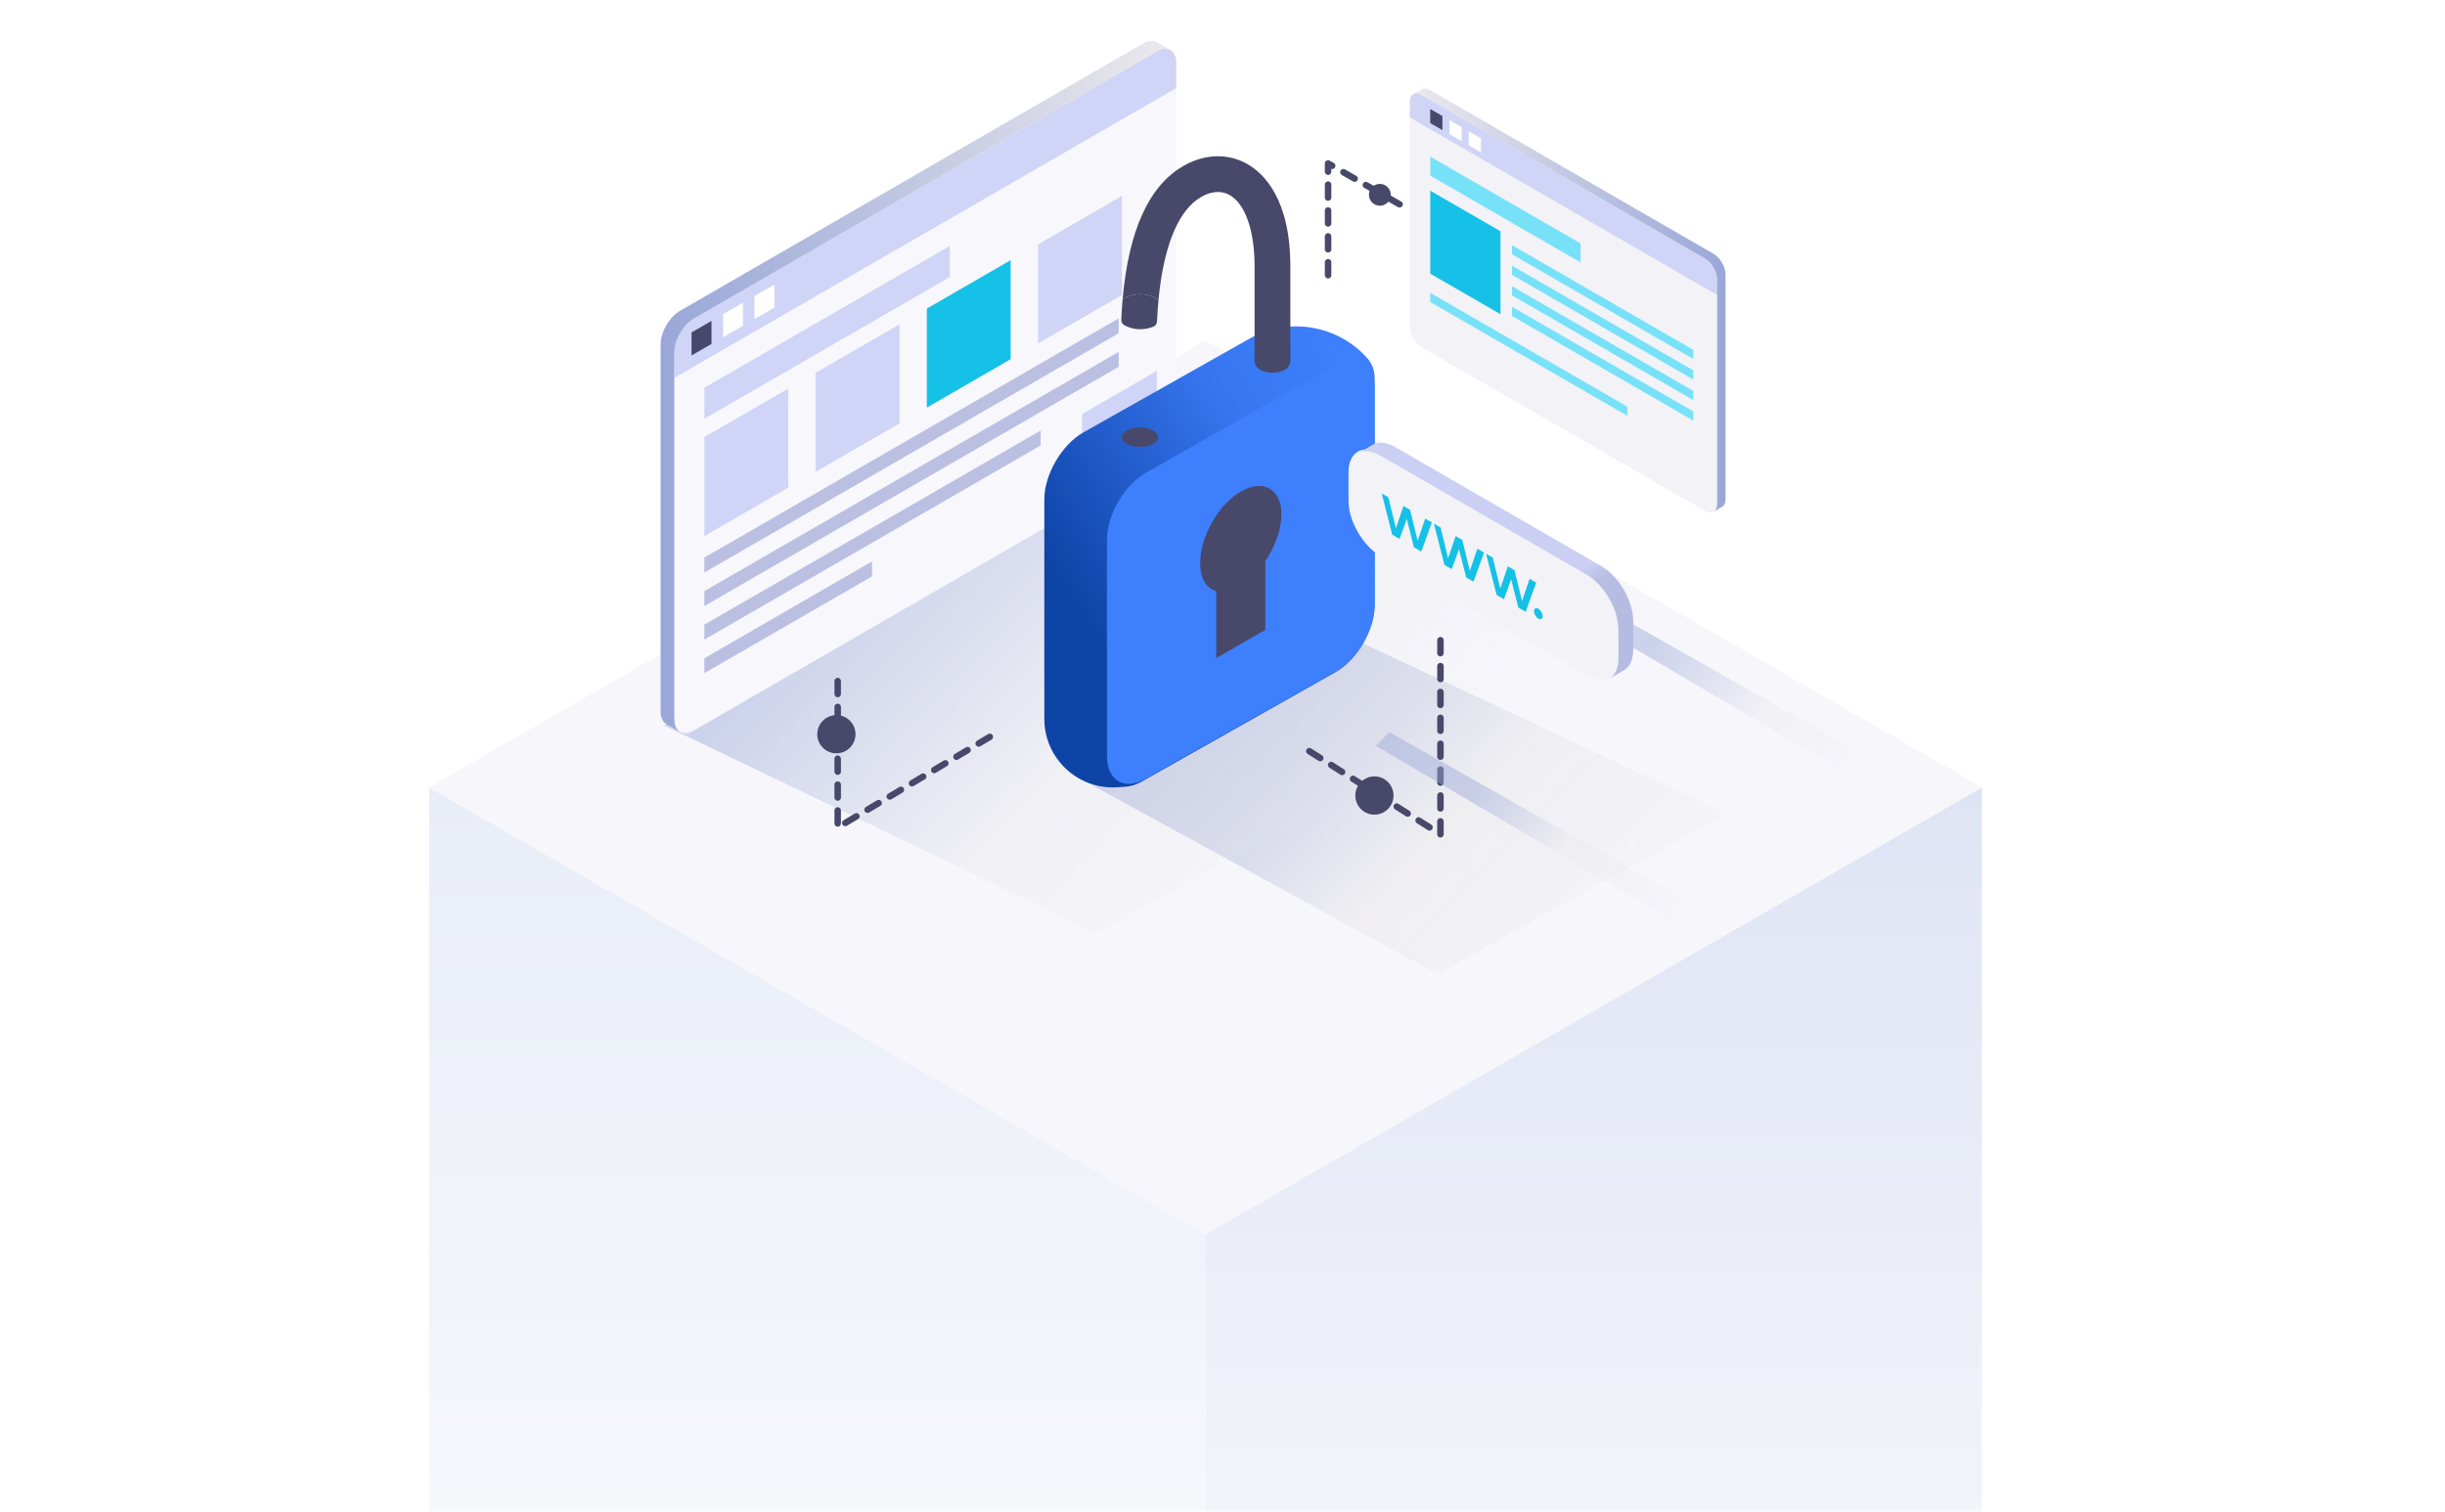 <svg width="359" height="222" viewBox="0 0 359 222" fill="none" xmlns="http://www.w3.org/2000/svg">
<mask id="mask0_3677_36928" style="mask-type:alpha" maskUnits="userSpaceOnUse" x="0" y="2" width="359" height="220">
<path d="M359 2H0V222H359V2Z" fill="white"/>
</mask>
<g mask="url(#mask0_3677_36928)">
<g style="mix-blend-mode:multiply">
<path style="mix-blend-mode:multiply" d="M177 408L291 342.387V115.612L177 181.225V408Z" fill="url(#paint0_linear_3677_36928)"/>
<path style="mix-blend-mode:multiply" d="M177 408L63 342.388V115.612L177 181.225V408Z" fill="url(#paint1_linear_3677_36928)"/>
<g style="mix-blend-mode:multiply">
<path d="M177 181.225L63 115.613L176.994 50L291 115.613L177 181.225Z" fill="#F6F6FB"/>
</g>
</g>
<path d="M207.002 47.961C207.002 49.065 207.787 50.422 208.742 50.976L250.38 75.017C251.339 75.571 252.12 75.116 252.12 74.011V41.002C252.12 39.897 251.335 38.54 250.38 37.986L208.742 13.946C207.783 13.392 207.002 13.846 207.002 14.951V47.961Z" fill="#F2F2F7"/>
<path d="M207.002 14.951C207.002 13.846 207.787 13.392 208.742 13.946L250.38 37.986C251.339 38.54 252.12 39.897 252.12 41.002V43.297L207.002 17.246V14.951Z" fill="#D0D4F6"/>
<path d="M215.656 19.269L217.45 20.306V22.377L215.656 21.34V19.269Z" fill="white"/>
<path d="M212.83 17.635L214.62 18.672V20.743L212.83 19.706V17.635Z" fill="white"/>
<path d="M210 16L211.794 17.038V19.109L210 18.071V16Z" fill="#48486A"/>
<path d="M248.616 51.363L222.008 36V37.339L248.616 52.702V51.363Z" fill="#77E1F8"/>
<path d="M248.616 54.379L222.008 39.016V40.355L248.616 55.718V54.379Z" fill="#77E1F8"/>
<path d="M248.616 61.749L222.008 46.39V45.047L248.616 60.41V61.749Z" fill="#77E1F8"/>
<path d="M248.616 57.394L222.008 42.032V43.371L248.616 58.733V57.394Z" fill="#77E1F8"/>
<path d="M238.942 61.048L210.004 44.339V43L238.942 59.709V61.048Z" fill="#77E1F8"/>
<path d="M232.072 35.738L210.01 23V25.789L232.072 38.526V35.738Z" fill="#77E1F8"/>
<path d="M210.002 40.177L220.317 46.133V33.957L210.002 28V40.177Z" fill="#15C1E6"/>
<path d="M208.701 13.146C209.021 12.932 209.472 12.947 209.973 13.234L251.614 37.275C252.573 37.829 253.355 39.186 253.355 40.291V73.3C253.355 73.882 253.134 74.284 252.786 74.451L251.66 75.101C251.948 74.909 252.122 74.532 252.122 74.01V41.001C252.122 39.896 251.337 38.539 250.381 37.985L208.744 13.945C208.289 13.682 207.874 13.65 207.561 13.803L208.701 13.146Z" fill="url(#paint2_linear_3677_36928)"/>
<g opacity="0.62" filter="url(#filter0_f_3677_36928)">
<path d="M158.002 114L211.002 143L253.502 119.5L197.002 93L158.002 114Z" fill="url(#paint3_linear_3677_36928)"/>
</g>
<g opacity="0.45" filter="url(#filter1_f_3677_36928)">
<path d="M97.5 106.5L161 137L234.5 96.5L174.5 58.5L97.5 106.5Z" fill="url(#paint4_linear_3677_36928)"/>
</g>
<path d="M211.502 94V122.5L191.002 109.5" stroke="#48486A" stroke-width="0.952" stroke-linecap="round" stroke-linejoin="round" stroke-dasharray="1.9 1.9"/>
<path d="M205.502 30L195.002 24V41.5" stroke="#48486A" stroke-width="0.952" stroke-linecap="round" stroke-linejoin="round" stroke-dasharray="1.9 1.9"/>
<g opacity="0.45" filter="url(#filter2_f_3677_36928)">
<path d="M202 109.5L250.5 138L253.5 135.5L204 107.5L202 109.5Z" fill="url(#paint5_linear_3677_36928)"/>
</g>
<g opacity="0.45" filter="url(#filter3_f_3677_36928)">
<path d="M225.998 87L274.498 115.5L277.498 113L227.998 85L225.998 87Z" fill="url(#paint6_linear_3677_36928)"/>
</g>
<path d="M172.7 63.092C172.7 64.896 171.418 67.118 169.857 68.017L101.86 107.276C100.294 108.181 99.018 107.439 99.018 105.635V51.728C99.018 49.924 100.3 47.708 101.86 46.803L169.857 7.543C171.423 6.638 172.7 7.381 172.7 9.185V63.092Z" fill="#F7F7FC"/>
<path d="M172.7 9.185C172.7 7.381 171.418 6.638 169.857 7.543L101.86 46.803C100.294 47.708 99.018 49.924 99.018 51.728V55.475L172.7 12.932V9.185Z" fill="#D0D4F6"/>
<path d="M104.47 47.117L101.541 48.81V52.192L104.47 50.498V47.117Z" fill="#48486A"/>
<path d="M109.092 44.448L106.168 46.142V49.524L109.092 47.83V44.448Z" fill="white"/>
<path d="M113.709 41.779L110.779 43.473V46.855L113.709 45.161V41.779Z" fill="white"/>
<path d="M103.424 81.869L164.257 46.745V48.932L103.424 84.056V81.869Z" fill="#BBBFE2"/>
<path d="M103.424 86.794L164.257 51.67V53.857L103.424 88.981V86.794Z" fill="#BBBFE2"/>
<path d="M103.424 98.837L128.037 84.625V82.438L103.424 96.65V98.837Z" fill="#BBBFE2"/>
<path d="M103.424 91.719L152.8 63.214V65.401L103.424 93.906V91.719Z" fill="#BBBFE2"/>
<path d="M103.424 56.926L139.453 36.124V40.678L103.424 61.479V56.926Z" fill="#D0D4F6"/>
<path d="M115.739 71.596L103.424 78.708V64.171L115.739 57.06V71.596Z" fill="#D0D4F6"/>
<path d="M132.071 62.17L119.756 69.276V54.739L132.071 47.633V62.17Z" fill="#D0D4F6"/>
<path d="M148.395 52.737L136.086 59.849V45.312L148.395 38.2V52.737Z" fill="#15C1E6"/>
<path d="M164.733 43.311L152.418 50.417V35.88L164.733 28.774V43.311Z" fill="#D0D4F6"/>
<path d="M169.852 64.734L158.883 71.063V60.795L169.852 54.461V64.734Z" fill="#D0D4F6"/>
<path d="M169.922 6.237C169.4 5.889 168.663 5.913 167.845 6.383L99.842 45.642C98.276 46.547 97 48.763 97 50.567V104.474C97 105.426 97.36 106.081 97.928 106.354L99.767 107.415C99.297 107.102 99.013 106.487 99.013 105.634V51.727C99.013 49.923 100.295 47.708 101.855 46.803L169.853 7.543C170.595 7.113 171.274 7.061 171.784 7.311L169.922 6.237Z" fill="url(#paint7_linear_3677_36928)"/>
<path d="M200.751 52.58C196.372 47.69 189.179 46.504 183.459 49.73L159.051 63.502C155.908 65.281 153.338 69.689 153.338 73.3V105.546C153.338 111.354 158.241 115.96 164.039 115.597L165.112 115.53C165.966 115.475 166.798 115.23 167.543 114.808L196.126 98.681C199.27 96.904 201.84 92.494 201.84 88.884V55.423C201.84 54.374 201.453 53.362 200.751 52.58Z" fill="url(#paint8_linear_3677_36928)"/>
<path d="M201.846 56.966C201.846 53.355 199.274 51.856 196.132 53.633L168.248 69.411C165.105 71.19 162.535 75.598 162.535 79.208V111.016C162.535 114.626 165.107 116.125 168.248 114.348L196.132 98.573C199.276 96.796 201.846 92.386 201.846 88.775V56.966Z" fill="#3D7FFC"/>
<path d="M182.186 72.174C185.466 70.28 188.151 71.783 188.151 75.516C188.151 79.248 185.466 83.97 182.186 86.008C178.906 88.048 176.221 86.542 176.221 82.667C176.221 78.791 178.906 74.069 182.186 72.174Z" fill="#48486A"/>
<path d="M185.785 75.855V92.473L178.588 96.628V80.008L185.785 75.855Z" fill="#48486A"/>
<path d="M183.208 24.12C180.338 22.463 176.884 22.561 173.728 24.383C168.694 27.288 165.716 33.863 164.834 43.958C165.499 43.489 166.418 43.196 167.434 43.196C168.451 43.196 169.437 43.511 170.106 44.01C170.858 36.124 173.008 30.859 176.354 28.928C177.423 28.311 179.024 27.765 180.583 28.665C182.856 29.977 184.211 33.88 184.211 39.107V53.295H184.283C184.305 53.655 184.548 54.014 185.021 54.29C186.019 54.865 187.652 54.865 188.649 54.29C189.125 54.016 189.366 53.657 189.39 53.295H189.462V39.111C189.462 29.21 185.543 25.469 183.208 24.12Z" fill="#48486A"/>
<path d="M164.833 43.96C164.748 44.925 164.683 45.924 164.638 46.954C164.624 47.26 164.774 47.553 165.037 47.712C165.68 48.103 166.517 48.34 167.435 48.34C168.15 48.34 168.815 48.194 169.378 47.947C169.675 47.816 169.871 47.527 169.886 47.204C169.936 46.098 170.01 45.036 170.107 44.017C169.438 43.515 168.491 43.202 167.435 43.202C166.38 43.202 165.498 43.493 164.835 43.965L164.833 43.96Z" fill="#48486A"/>
<path d="M167.371 65.619C168.843 65.619 170.036 64.98 170.036 64.192C170.036 63.403 168.843 62.764 167.371 62.764C165.898 62.764 164.705 63.403 164.705 64.192C164.705 64.98 165.898 65.619 167.371 65.619Z" fill="#48486A"/>
<path d="M237.638 92.209C237.638 89.247 235.54 85.613 232.975 84.133L202.661 66.631C200.098 65.152 198 66.363 198 69.324V73.541C198 76.502 200.098 80.137 202.661 81.616L232.975 99.118C235.54 100.6 237.638 99.389 237.638 96.429V92.209Z" fill="#F2F2F7"/>
<path d="M201.446 65.364V65.368C202.301 64.823 203.5 64.861 204.829 65.628L235.142 83.13C237.708 84.61 239.806 88.244 239.806 91.206V95.422C239.806 96.973 239.227 98.038 238.313 98.49L236.381 99.608C237.159 99.094 237.641 98.086 237.641 96.675V92.455C237.641 89.493 235.543 85.859 232.977 84.379L202.66 66.879C201.394 66.15 200.241 66.077 199.398 66.544L201.446 65.364Z" fill="url(#paint9_linear_3677_36928)"/>
<path d="M219.176 81.867L218.202 81.305L219.748 87.36L220.823 87.981L221.882 85.061L222.94 89.205L224.015 89.825L225.562 85.556L224.587 84.994L223.479 88.253L222.37 83.712L221.396 83.15L220.287 86.409L219.178 81.867H219.176ZM211.514 77.443L210.539 76.881L212.086 82.936L213.161 83.556L214.219 80.637L215.278 84.78L216.353 85.401L217.9 81.132L216.925 80.568L215.816 83.827L214.708 79.285L213.733 78.721L212.625 81.98L211.516 77.439L211.514 77.443ZM203.852 73.019L202.877 72.457L204.424 78.512L205.499 79.132L206.557 76.213L207.616 80.356L208.691 80.977L210.237 76.707L209.263 76.144L208.154 79.405L207.046 74.863L206.071 74.299L204.962 77.56L203.854 73.019H203.852ZM225.246 89.739C225.246 89.94 225.306 90.146 225.43 90.359C225.554 90.573 225.702 90.73 225.876 90.829C226.05 90.93 226.197 90.942 226.316 90.871C226.438 90.797 226.497 90.661 226.497 90.46C226.497 90.259 226.436 90.055 226.316 89.846C226.197 89.638 226.048 89.483 225.876 89.383C225.702 89.282 225.554 89.265 225.43 89.335C225.306 89.402 225.246 89.538 225.246 89.737V89.739Z" fill="#15C1E6"/>
<path d="M123 100V121.5L146.5 107.5" stroke="#48486A" stroke-width="0.952" stroke-linecap="round" stroke-linejoin="round" stroke-dasharray="1.9 1.9"/>
<path d="M202.604 30.207C203.489 30.207 204.207 29.489 204.207 28.604C204.207 27.718 203.489 27 202.604 27C201.718 27 201 27.718 201 28.604C201 29.489 201.718 30.207 202.604 30.207Z" fill="#48486A"/>
<path d="M201.808 119.612C203.358 119.612 204.614 118.356 204.614 116.806C204.614 115.256 203.358 114 201.808 114C200.258 114 199.002 115.256 199.002 116.806C199.002 118.356 200.258 119.612 201.808 119.612Z" fill="#48486A"/>
<path d="M122.808 110.612C124.358 110.612 125.614 109.356 125.614 107.806C125.614 106.256 124.358 105 122.808 105C121.258 105 120.002 106.256 120.002 107.806C120.002 109.356 121.258 110.612 122.808 110.612Z" fill="#48486A"/>
</g>
<defs>
<filter id="filter0_f_3677_36928" x="154.193" y="89.191" width="103.118" height="57.618" filterUnits="userSpaceOnUse" color-interpolation-filters="sRGB">
<feFlood flood-opacity="0" result="BackgroundImageFix"/>
<feBlend mode="normal" in="SourceGraphic" in2="BackgroundImageFix" result="shape"/>
<feGaussianBlur stdDeviation="1.904" result="effect1_foregroundBlur_3677_36928"/>
</filter>
<filter id="filter1_f_3677_36928" x="93.691" y="54.691" width="144.618" height="86.118" filterUnits="userSpaceOnUse" color-interpolation-filters="sRGB">
<feFlood flood-opacity="0" result="BackgroundImageFix"/>
<feBlend mode="normal" in="SourceGraphic" in2="BackgroundImageFix" result="shape"/>
<feGaussianBlur stdDeviation="1.904" result="effect1_foregroundBlur_3677_36928"/>
</filter>
<filter id="filter2_f_3677_36928" x="198.191" y="103.691" width="59.118" height="38.118" filterUnits="userSpaceOnUse" color-interpolation-filters="sRGB">
<feFlood flood-opacity="0" result="BackgroundImageFix"/>
<feBlend mode="normal" in="SourceGraphic" in2="BackgroundImageFix" result="shape"/>
<feGaussianBlur stdDeviation="1.904" result="effect1_foregroundBlur_3677_36928"/>
</filter>
<filter id="filter3_f_3677_36928" x="222.189" y="81.191" width="59.118" height="38.118" filterUnits="userSpaceOnUse" color-interpolation-filters="sRGB">
<feFlood flood-opacity="0" result="BackgroundImageFix"/>
<feBlend mode="normal" in="SourceGraphic" in2="BackgroundImageFix" result="shape"/>
<feGaussianBlur stdDeviation="1.904" result="effect1_foregroundBlur_3677_36928"/>
</filter>
<linearGradient id="paint0_linear_3677_36928" x1="234.003" y1="408" x2="234.003" y2="115.612" gradientUnits="userSpaceOnUse">
<stop offset="0.25" stop-color="white"/>
<stop offset="0.52" stop-color="#F8F9FC"/>
<stop offset="0.9" stop-color="#E4E8F6"/>
<stop offset="1" stop-color="#DFE4F4"/>
</linearGradient>
<linearGradient id="paint1_linear_3677_36928" x1="119.997" y1="408" x2="119.997" y2="115.612" gradientUnits="userSpaceOnUse">
<stop offset="0.25" stop-color="white"/>
<stop offset="0.64" stop-color="#F5F7FB"/>
<stop offset="1" stop-color="#E9EDF7"/>
</linearGradient>
<linearGradient id="paint2_linear_3677_36928" x1="207.561" y1="44.083" x2="253.355" y2="44.083" gradientUnits="userSpaceOnUse">
<stop stop-color="#EBE9EC"/>
<stop offset="1" stop-color="#99A7D8"/>
</linearGradient>
<linearGradient id="paint3_linear_3677_36928" x1="257.002" y1="132" x2="198.502" y2="75" gradientUnits="userSpaceOnUse">
<stop stop-color="#EBE9EC" stop-opacity="0"/>
<stop offset="0.481" stop-color="#EBE9EC"/>
<stop offset="0.985" stop-color="#99A7D8"/>
</linearGradient>
<linearGradient id="paint4_linear_3677_36928" x1="196" y1="128" x2="137.5" y2="71" gradientUnits="userSpaceOnUse">
<stop stop-color="#EBE9EC" stop-opacity="0"/>
<stop offset="0.481" stop-color="#EBE9EC"/>
<stop offset="0.985" stop-color="#99A7D8"/>
</linearGradient>
<linearGradient id="paint5_linear_3677_36928" x1="253" y1="132" x2="205.5" y2="100.5" gradientUnits="userSpaceOnUse">
<stop stop-color="#EBE9EC" stop-opacity="0"/>
<stop offset="0.419" stop-color="#EBE9EC"/>
<stop offset="0.68" stop-color="#99A7D8"/>
<stop offset="1" stop-color="#99A7D8"/>
</linearGradient>
<linearGradient id="paint6_linear_3677_36928" x1="276.998" y1="109.5" x2="229.498" y2="78" gradientUnits="userSpaceOnUse">
<stop stop-color="#EBE9EC" stop-opacity="0"/>
<stop offset="0.322" stop-color="#EBE9EC"/>
<stop offset="0.64" stop-color="#99A7D8"/>
<stop offset="1" stop-color="#99A7D8"/>
</linearGradient>
<linearGradient id="paint7_linear_3677_36928" x1="171.784" y1="56.761" x2="97" y2="56.761" gradientUnits="userSpaceOnUse">
<stop stop-color="#EBE9EC"/>
<stop offset="1" stop-color="#99A7D8"/>
</linearGradient>
<linearGradient id="paint8_linear_3677_36928" x1="150.504" y1="93.999" x2="202.004" y2="60.499" gradientUnits="userSpaceOnUse">
<stop offset="0.15" stop-color="#0F44A7"/>
<stop offset="0.714" stop-color="#3676F0"/>
<stop offset="1" stop-color="#3D7FFC"/>
</linearGradient>
<linearGradient id="paint9_linear_3677_36928" x1="233.256" y1="101.416" x2="209.693" y2="60.602" gradientUnits="userSpaceOnUse">
<stop offset="0.2" stop-color="#B6BBE2"/>
<stop offset="0.28" stop-color="#B8BDE2"/>
<stop offset="0.34" stop-color="#CBCFF4"/>
</linearGradient>
</defs>
</svg>
